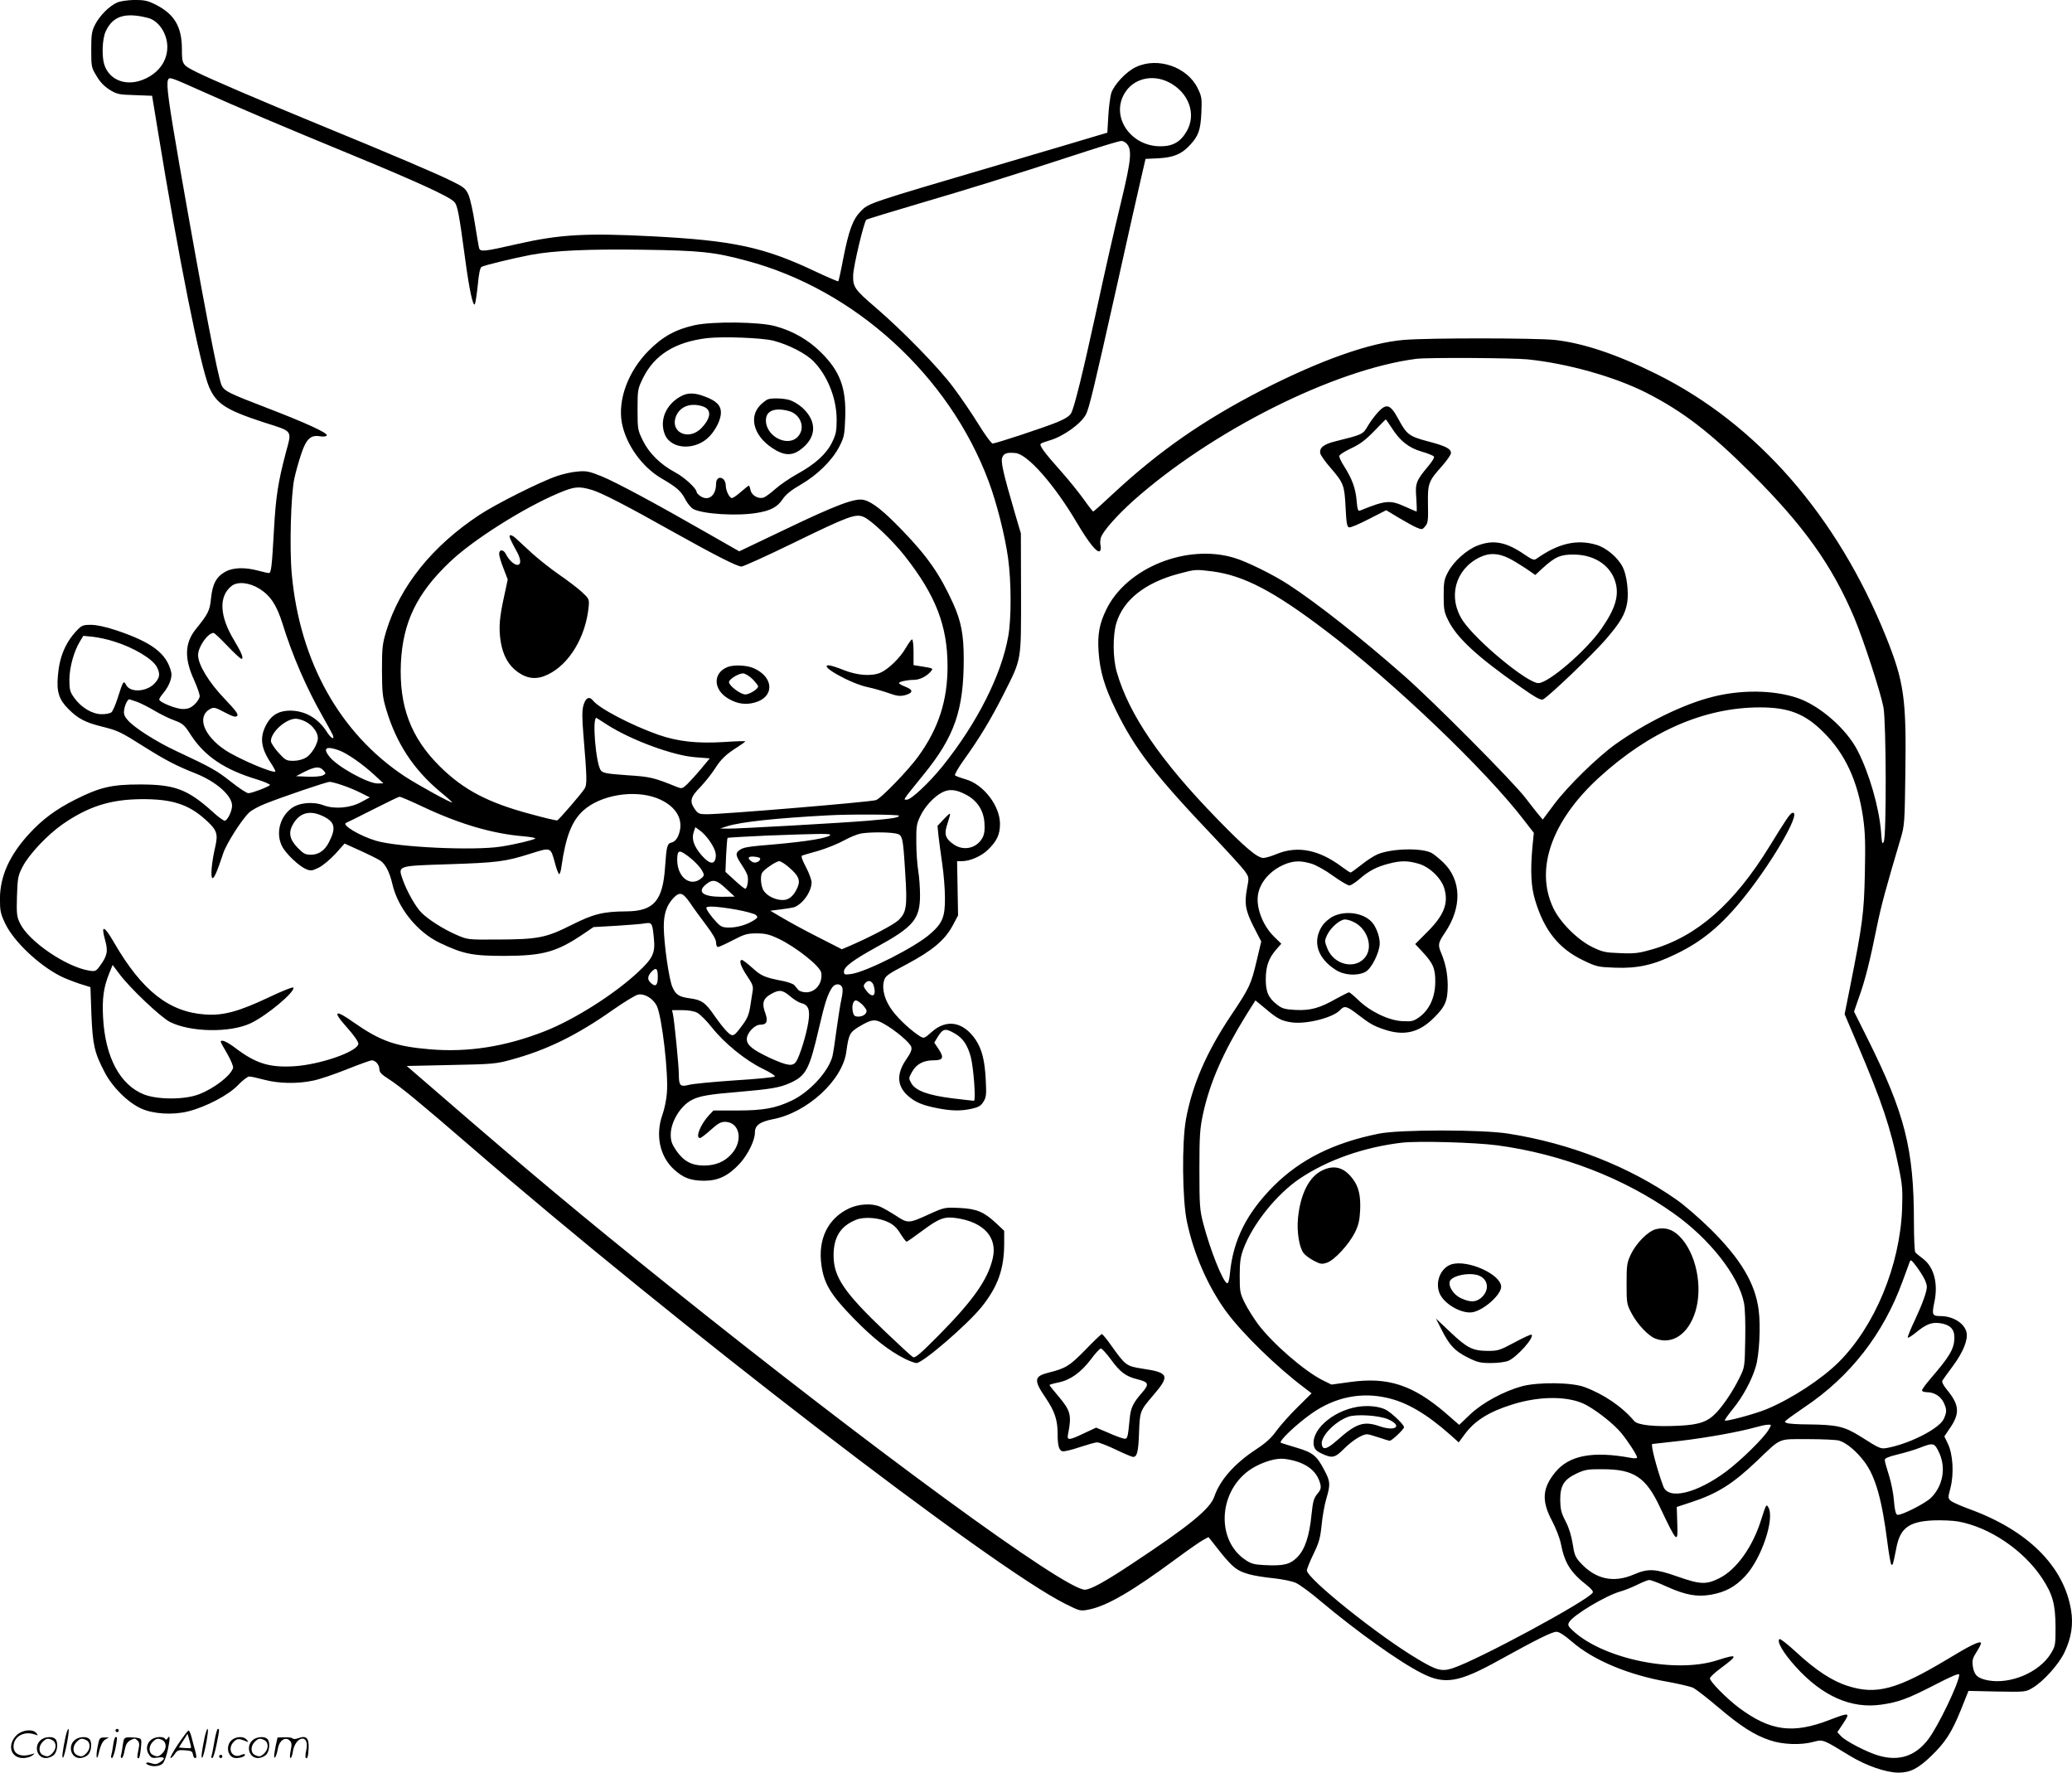 <?xml version="1.0" encoding="UTF-8"?>
<svg xmlns="http://www.w3.org/2000/svg" version="1.0" viewBox="0 0 1280.036 1094.962" preserveAspectRatio="xMidYMid meet">
  <g transform="translate(-0.633,1095.962) scale(0.1,-0.1)" fill="#000000" stroke="none">
    <path d="M730 10944 c-48 -21 -107 -80 -136 -136 -21 -41 -24 -61 -24 -156 0 -104 1 -110 33 -162 21 -37 48 -64 81 -85 45 -28 58 -30 156 -33 l106 -4 33 -201 c130 -799 265 -1470 319 -1598 45 -104 105 -142 337 -218 185 -59 175 -46 137 -188 -48 -182 -62 -273 -73 -473 -13 -232 -17 -270 -32 -270 -7 0 -37 7 -67 15 -82 22 -155 19 -202 -7 -56 -32 -79 -76 -88 -164 -8 -77 -16 -94 -95 -192 -67 -84 -71 -178 -11 -310 20 -44 36 -90 36 -102 0 -12 -14 -35 -31 -51 -24 -22 -41 -29 -73 -29 -42 0 -146 42 -146 59 0 5 11 23 25 39 36 43 57 97 49 130 -28 115 -118 184 -339 258 -66 22 -122 34 -157 34 -49 0 -57 -3 -89 -37 -69 -74 -106 -162 -115 -278 -9 -99 7 -147 65 -205 60 -60 104 -83 209 -109 96 -24 112 -31 262 -126 129 -81 198 -117 315 -163 128 -51 225 -137 225 -199 0 -34 -29 -93 -46 -93 -7 0 -42 25 -76 57 -154 138 -233 167 -448 167 -173 0 -247 -17 -398 -93 -119 -60 -202 -121 -284 -210 -122 -132 -181 -262 -182 -401 0 -76 3 -93 32 -154 51 -109 206 -257 342 -326 25 -13 77 -33 115 -46 l70 -22 6 -169 c8 -188 18 -234 81 -355 48 -93 143 -188 227 -226 74 -34 198 -41 291 -17 110 28 247 100 306 161 28 30 60 54 70 54 11 0 52 -9 93 -20 89 -24 207 -26 303 -5 37 7 130 39 206 69 77 31 147 56 155 56 23 0 47 -28 47 -55 0 -19 14 -33 58 -61 72 -46 201 -153 495 -407 1273 -1102 3233 -2610 3684 -2834 92 -46 92 -46 149 -35 111 23 266 113 539 315 72 53 145 104 164 114 l33 18 27 -34 c119 -153 141 -172 225 -196 28 -8 95 -19 148 -24 56 -6 115 -18 140 -29 24 -11 95 -63 158 -117 217 -182 481 -371 618 -440 144 -74 230 -59 482 81 232 128 324 174 352 174 16 0 49 -21 94 -60 133 -116 353 -208 599 -250 65 -12 134 -28 151 -36 18 -9 88 -63 156 -121 138 -117 222 -171 318 -203 78 -27 192 -31 269 -10 60 16 57 17 227 -87 99 -60 222 -103 299 -103 72 0 121 25 202 103 86 83 126 144 182 282 l48 120 176 -4 c173 -3 177 -3 219 22 67 39 164 147 198 220 43 90 55 172 41 260 -45 274 -270 496 -634 627 -48 18 -96 39 -108 48 -19 17 -20 18 -3 82 22 87 15 207 -16 271 l-22 46 35 52 c62 90 58 143 -19 236 -23 28 -33 49 -28 57 4 7 34 48 65 90 63 85 94 162 84 207 -12 56 -83 101 -160 101 -52 0 -55 8 -39 85 25 117 -2 219 -72 271 -22 16 -42 33 -46 39 -4 5 -8 89 -8 185 0 453 -56 671 -286 1133 l-84 168 30 87 c38 104 68 224 110 432 28 138 57 244 148 550 24 81 25 99 29 400 7 466 -8 568 -119 845 -301 747 -797 1316 -1418 1624 -247 123 -456 192 -630 211 -121 12 -779 13 -931 0 -211 -17 -517 -126 -873 -308 -365 -187 -640 -379 -921 -640 -66 -62 -122 -112 -125 -112 -3 0 -29 33 -57 73 -28 39 -90 117 -139 172 -108 121 -139 164 -128 174 5 4 29 13 54 20 84 24 195 103 225 161 20 39 50 164 189 785 68 308 137 612 152 676 l27 117 81 4 c92 5 142 26 192 80 54 57 67 94 72 201 4 90 2 101 -23 152 -64 131 -246 194 -380 131 -60 -27 -136 -108 -154 -162 -6 -22 -15 -85 -18 -142 l-6 -102 -51 -15 c-28 -9 -303 -90 -611 -181 -822 -242 -812 -239 -861 -289 -50 -51 -74 -117 -110 -300 -13 -71 -27 -131 -29 -133 -2 -2 -66 25 -142 61 -319 151 -508 191 -1008 217 -408 21 -569 12 -830 -47 -210 -48 -231 -50 -239 -26 -3 10 -14 78 -26 151 -11 74 -29 153 -39 177 -17 39 -29 49 -100 84 -87 44 -368 164 -836 356 -343 141 -653 274 -740 317 -94 47 -95 48 -95 147 -1 136 -46 213 -162 272 -48 24 -69 29 -130 29 -42 -1 -88 -7 -108 -16z m190 -95 c66 -16 120 -97 120 -179 0 -84 -49 -156 -135 -196 -110 -52 -220 -15 -254 85 -17 53 -13 160 8 206 44 96 120 120 261 84z m325 -449 c225 -101 507 -221 930 -395 405 -167 609 -260 638 -293 20 -21 29 -71 67 -352 25 -188 49 -299 60 -279 4 8 12 61 18 118 6 68 14 106 23 112 16 10 195 53 303 74 143 27 359 37 693 32 357 -5 442 -14 642 -68 668 -178 1251 -709 1495 -1363 49 -130 101 -335 120 -474 20 -142 21 -373 1 -483 -42 -239 -193 -538 -408 -805 -83 -102 -192 -204 -218 -204 -24 0 -32 -12 104 156 191 235 247 398 247 714 0 149 -16 232 -65 341 -82 181 -158 290 -314 452 -116 120 -183 174 -236 188 -53 15 -170 -29 -493 -184 l-279 -133 -189 108 c-328 188 -570 318 -660 355 -77 31 -95 35 -148 30 -34 -2 -90 -15 -126 -27 -102 -34 -375 -171 -482 -241 -292 -193 -490 -440 -575 -716 -24 -80 -27 -103 -27 -243 1 -139 3 -165 27 -245 62 -207 168 -368 330 -504 43 -35 77 -66 77 -68 0 -9 -216 110 -295 162 -399 265 -646 707 -696 1246 -15 157 -6 497 16 594 8 38 27 105 41 147 31 95 59 122 115 113 23 -4 40 -2 44 5 9 14 -130 78 -370 170 -234 90 -261 103 -279 138 -22 42 -116 533 -261 1362 -67 387 -82 497 -71 525 8 21 13 19 201 -65z m5983 51 c123 -63 171 -197 109 -303 -38 -65 -85 -92 -161 -92 -184 -1 -309 181 -223 326 53 92 172 122 275 69z m-264 -376 c37 -37 32 -97 -30 -355 -51 -212 -87 -369 -160 -705 -78 -358 -130 -568 -149 -605 -10 -20 -35 -36 -87 -58 -83 -34 -380 -132 -400 -132 -7 0 -47 54 -88 121 -41 66 -111 169 -155 227 -88 119 -313 349 -477 490 -133 114 -143 129 -141 202 1 53 66 327 81 342 4 4 153 49 332 102 304 89 543 163 1025 320 110 36 208 65 217 65 9 1 23 -6 32 -14z m2477 -1335 c248 -25 539 -107 735 -206 226 -115 393 -243 650 -499 324 -323 498 -567 635 -890 58 -138 164 -464 181 -555 17 -96 19 -792 2 -829 -9 -21 -12 -12 -17 60 -12 152 -74 366 -146 504 -69 134 -236 279 -373 324 -148 49 -346 51 -522 6 -180 -45 -412 -159 -599 -292 -114 -82 -295 -259 -379 -371 l-71 -95 -21 25 c-12 13 -50 63 -86 109 -79 103 -565 592 -750 755 -259 228 -536 447 -713 562 -93 61 -261 144 -337 166 -293 88 -664 -62 -789 -319 -43 -88 -55 -154 -48 -259 8 -122 36 -217 106 -361 121 -247 243 -404 616 -796 85 -90 167 -180 182 -201 26 -38 26 -39 13 -107 -17 -93 -10 -136 43 -240 l45 -87 -29 -122 c-34 -144 -44 -165 -160 -338 -150 -225 -237 -426 -276 -638 -26 -142 -23 -498 6 -633 42 -201 131 -403 244 -557 99 -134 310 -340 479 -467 l47 -36 -85 -84 c-47 -46 -106 -112 -131 -146 -33 -47 -67 -77 -131 -119 -131 -87 -219 -187 -254 -289 -25 -75 -154 -181 -507 -414 -170 -113 -258 -161 -293 -161 -125 1 -1299 859 -2574 1881 -531 426 -848 690 -1447 1209 l-168 145 273 6 c257 5 279 7 373 33 218 59 404 150 627 307 70 49 140 92 157 95 39 8 93 -25 115 -70 32 -67 73 -421 62 -541 -3 -38 -15 -97 -27 -130 -45 -127 -17 -259 72 -340 58 -52 102 -68 184 -69 89 0 151 30 223 108 50 56 92 142 92 190 0 44 30 66 110 82 213 40 433 242 455 419 14 104 21 118 77 152 78 47 99 50 154 19 70 -39 164 -118 170 -144 5 -16 -4 -38 -31 -76 -63 -92 -58 -168 16 -230 42 -36 89 -55 177 -72 88 -17 144 -18 212 -3 41 9 56 18 71 42 18 28 20 44 15 137 -6 119 -23 188 -63 248 -76 111 -179 129 -271 47 -46 -41 -48 -41 -73 -26 -51 32 -127 101 -167 154 -48 62 -69 133 -55 186 8 32 20 41 142 105 157 84 233 147 282 237 l34 64 -3 168 -3 167 29 0 c50 0 120 30 161 70 56 54 75 95 75 160 0 112 -102 245 -213 276 -31 9 -60 20 -65 24 -4 5 22 50 58 100 95 132 166 251 240 397 116 230 110 201 110 628 l-1 370 -37 125 c-74 254 -89 320 -77 346 10 24 30 30 81 25 75 -7 241 -196 380 -432 73 -123 123 -185 140 -174 6 4 9 19 5 34 -3 15 -2 39 3 52 16 42 100 136 200 226 486 432 1239 810 1747 876 68 9 591 6 686 -3z m-5780 -806 c61 -18 211 -95 508 -262 254 -142 392 -212 418 -212 11 0 155 65 319 145 345 168 386 183 437 161 45 -19 178 -145 253 -241 192 -244 264 -432 264 -682 0 -210 -55 -381 -178 -552 -60 -85 -237 -268 -265 -274 -52 -13 -941 -87 -1044 -87 -46 0 -54 3 -74 31 -34 49 -28 74 34 137 30 32 70 82 89 112 38 60 69 90 142 136 25 16 46 31 46 34 0 3 -60 1 -132 -4 -166 -10 -284 3 -405 45 -169 60 -366 163 -404 212 -23 28 -46 16 -59 -33 -8 -30 -8 -77 0 -173 23 -279 24 -314 7 -340 -21 -33 -158 -191 -168 -195 -5 -2 -77 15 -161 38 -267 71 -417 150 -564 295 -180 178 -253 373 -241 640 12 250 98 429 301 622 141 136 460 337 672 426 99 42 125 44 205 21z m3836 -504 c194 -26 378 -122 698 -365 416 -314 997 -870 1228 -1174 l59 -76 -9 -90 c-13 -148 -8 -245 17 -326 56 -187 146 -299 296 -371 83 -40 92 -42 199 -46 137 -5 235 16 374 84 180 86 308 199 467 409 173 230 309 481 252 463 -14 -5 -38 -40 -138 -203 -219 -357 -450 -561 -731 -641 -77 -22 -105 -26 -193 -22 -92 3 -109 7 -172 37 -93 46 -199 152 -242 242 -114 240 -10 537 281 804 315 288 653 435 997 435 178 0 279 -40 394 -156 132 -132 209 -299 242 -524 13 -92 15 -161 11 -345 -5 -244 -14 -313 -91 -700 l-34 -170 83 -195 c147 -345 201 -507 251 -750 23 -110 25 -141 21 -260 -14 -349 -168 -721 -391 -944 -107 -106 -292 -227 -446 -291 -67 -28 -251 -78 -258 -70 -3 2 20 35 50 72 61 74 117 178 141 261 22 72 31 250 18 349 -21 164 -109 313 -295 498 -67 66 -161 148 -211 183 -291 205 -658 349 -1040 409 -162 26 -672 26 -800 0 -279 -56 -484 -158 -650 -323 -167 -168 -250 -333 -270 -537 -4 -44 -11 -67 -18 -64 -26 8 -106 210 -148 372 -21 82 -23 112 -23 330 0 211 3 252 22 342 42 195 125 383 266 611 l58 92 61 -50 c75 -64 101 -77 165 -86 92 -12 255 30 298 77 25 28 41 24 103 -24 80 -61 101 -74 170 -97 122 -41 215 -19 307 74 69 68 84 104 84 201 -1 71 -13 132 -40 197 -22 52 -20 63 24 128 105 156 101 323 -11 432 -27 25 -59 52 -73 59 -61 32 -242 28 -330 -7 -23 -9 -70 -39 -103 -66 -33 -26 -63 -48 -67 -48 -4 0 -27 15 -51 33 -143 108 -276 134 -404 82 -33 -14 -71 -25 -84 -25 -37 0 -115 66 -283 239 -353 362 -548 648 -623 911 -24 85 -25 226 -2 301 43 143 178 250 387 305 100 27 104 27 207 14z m-5888 -107 c68 -43 106 -100 142 -214 61 -198 149 -400 247 -572 32 -56 61 -110 65 -119 11 -32 -12 -19 -37 20 -54 85 -134 131 -226 132 -65 0 -110 -23 -140 -72 -51 -83 -46 -151 16 -246 20 -30 34 -56 31 -58 -13 -13 -227 78 -309 132 -135 90 -178 209 -92 255 22 11 31 9 89 -22 50 -26 67 -31 76 -22 10 10 -8 33 -78 107 -96 100 -163 210 -163 269 0 51 60 137 96 137 5 0 43 -36 85 -80 42 -44 81 -80 87 -80 16 0 0 39 -44 112 -92 151 -98 274 -17 338 37 29 109 22 172 -17z m-901 -325 c122 -37 241 -108 267 -158 22 -42 19 -66 -12 -100 -48 -54 -152 -61 -177 -12 -16 30 -19 26 -51 -75 -14 -45 -32 -86 -40 -93 -9 -7 -36 -13 -61 -12 -58 0 -127 42 -169 101 -27 38 -30 51 -30 114 1 76 28 174 66 236 l20 33 60 -6 c34 -4 91 -16 127 -28z m143 -373 c24 -9 73 -33 109 -55 36 -21 91 -49 123 -60 53 -20 63 -28 102 -90 86 -132 209 -215 409 -275 48 -15 84 -31 80 -35 -14 -13 -112 -50 -133 -50 -11 0 -59 32 -107 70 -87 69 -122 89 -336 189 -125 58 -265 147 -303 193 -22 25 -26 39 -21 66 4 28 21 62 31 62 1 0 22 -7 46 -15z m2909 -144 c150 -95 406 -189 543 -199 l88 -7 -54 -65 c-30 -36 -69 -78 -86 -95 -30 -28 -33 -28 -64 -16 -140 57 -163 63 -307 72 -123 9 -148 13 -161 29 -32 37 -57 342 -26 324 6 -4 37 -24 67 -43z m-1860 18 c40 -23 70 -65 70 -98 0 -36 -39 -101 -73 -121 -20 -12 -50 -20 -79 -20 -43 0 -49 4 -92 51 -25 28 -46 60 -46 71 0 55 92 138 154 138 15 0 45 -9 66 -21z m200 -174 c50 -18 148 -86 222 -155 l53 -49 -35 -1 c-62 0 -250 104 -299 166 -42 53 -20 67 59 39z m-96 -124 c17 -19 17 -20 -3 -31 -12 -6 -53 -10 -94 -8 l-72 3 54 28 c65 32 92 34 115 8z m118 -92 c34 -11 86 -33 115 -48 l54 -27 -52 -28 c-68 -38 -166 -46 -233 -21 -66 25 -153 17 -200 -19 -72 -54 -97 -156 -57 -234 23 -46 105 -123 148 -141 29 -12 37 -11 78 9 25 12 70 50 103 85 l57 64 97 -44 c53 -24 109 -52 123 -61 32 -21 58 -71 75 -144 34 -149 153 -297 292 -364 147 -70 202 -81 403 -81 238 1 321 24 489 138 l59 40 141 8 c77 5 157 11 177 15 43 7 46 2 55 -95 9 -89 -7 -122 -101 -209 -145 -135 -393 -292 -575 -363 -243 -95 -473 -131 -708 -111 -213 18 -306 51 -472 167 -115 82 -132 70 -42 -30 43 -48 72 -89 72 -102 0 -48 -238 -131 -401 -140 -149 -8 -231 17 -356 111 -53 41 -93 58 -93 40 0 -3 18 -37 41 -75 23 -41 38 -77 35 -87 -16 -48 -117 -126 -211 -162 -87 -34 -254 -34 -339 -1 -149 59 -240 231 -253 476 -6 119 3 185 38 272 l21 52 43 -57 c63 -85 254 -266 311 -295 127 -64 372 -68 499 -8 99 47 273 192 264 220 -2 6 -66 -19 -152 -60 -184 -87 -281 -114 -392 -106 -224 15 -391 146 -564 444 -62 108 -83 113 -55 14 19 -68 13 -96 -34 -160 -23 -31 -28 -33 -65 -27 -142 23 -374 181 -427 292 -20 40 -22 58 -19 167 4 112 6 127 34 181 39 77 154 199 249 265 158 109 293 152 481 154 190 2 293 -30 398 -124 73 -65 82 -89 63 -170 -22 -95 -30 -185 -18 -193 10 -6 29 37 67 152 19 59 117 213 161 253 16 15 61 39 99 54 108 43 378 135 398 135 10 0 45 -9 79 -21z m3846 -55 c73 -36 115 -98 120 -178 3 -43 0 -68 -12 -91 -35 -65 -115 -84 -177 -42 -49 33 -60 60 -45 111 30 97 31 94 -15 48 l-41 -44 6 -61 c4 -34 14 -111 23 -172 9 -60 17 -155 17 -210 1 -119 -15 -158 -91 -224 -92 -82 -395 -235 -489 -248 -40 -5 -44 -4 -44 15 0 29 54 70 197 149 234 128 273 175 273 324 0 46 -5 113 -11 149 -6 36 -12 115 -12 176 -1 101 2 116 26 165 28 58 84 118 132 143 43 23 84 20 143 -10z m-1905 -24 c122 -47 174 -137 133 -234 -9 -21 -23 -36 -39 -40 -29 -7 -33 -20 -42 -151 -14 -211 -70 -274 -240 -275 -144 -1 -203 -16 -340 -85 -158 -79 -205 -88 -460 -89 -180 -1 -180 -1 -251 30 -80 35 -171 93 -214 136 -36 35 -91 134 -116 205 -30 86 -34 84 279 94 304 10 354 16 509 65 131 41 125 43 154 -62 9 -35 21 -64 25 -64 4 0 11 21 14 48 26 183 64 282 136 346 106 95 311 129 452 76z m-1444 -54 c227 -107 429 -166 619 -182 46 -4 79 -10 75 -14 -10 -9 -127 -37 -213 -50 -169 -26 -635 -4 -770 36 -101 30 -217 99 -185 111 6 2 80 39 165 82 85 43 159 79 164 79 6 1 71 -27 145 -62z m-624 -55 c80 -36 90 -73 44 -163 -26 -52 -64 -78 -112 -78 -35 0 -46 6 -84 45 -50 53 -57 96 -22 151 39 63 100 79 174 45z m3565 0 c0 -12 -40 -18 -190 -31 -167 -14 -809 -50 -868 -49 l-47 1 44 14 c86 27 303 50 621 67 137 8 440 6 440 -2z m-1171 -154 c35 -52 45 -81 37 -113 -10 -37 -40 -29 -85 22 -48 55 -64 102 -49 144 l10 30 29 -21 c16 -11 42 -39 58 -62z m1146 45 c48 -9 49 -10 64 -252 13 -200 7 -238 -43 -285 -30 -28 -171 -102 -295 -156 l-54 -23 -141 72 c-78 39 -177 93 -221 119 l-80 47 63 8 c34 4 71 10 82 13 53 17 110 96 110 154 0 16 -16 59 -35 95 -25 47 -31 68 -23 71 7 3 54 16 103 30 50 15 119 43 155 63 36 20 83 39 105 43 54 9 161 9 210 1z m-401 -12 c-17 -17 -141 -38 -332 -55 -191 -16 -207 -19 -234 -42 -19 -17 -15 -32 22 -88 15 -22 30 -50 34 -63 8 -26 -1 -82 -14 -82 -5 0 -34 23 -65 52 l-57 52 4 103 c3 57 7 105 9 107 2 2 110 8 239 14 347 13 406 14 394 2z m-894 -117 c41 -27 91 -76 105 -104 13 -23 12 -28 -3 -42 -67 -61 -152 1 -152 111 0 56 10 63 50 35z m463 -28 c-3 -19 -32 -30 -50 -19 -33 21 -27 36 13 32 22 -2 38 -7 37 -13z m175 -51 c61 -52 74 -80 56 -124 -23 -54 -53 -80 -92 -80 -45 0 -97 25 -118 58 -17 26 -23 90 -9 111 12 21 87 71 105 71 9 0 35 -16 58 -36z m3229 21 c28 -8 89 -42 134 -75 46 -33 92 -60 101 -60 9 0 38 18 63 40 57 50 107 76 182 95 73 19 116 19 184 -1 69 -20 142 -92 159 -156 25 -91 -4 -163 -107 -266 l-74 -74 44 -47 c67 -72 81 -104 80 -189 -1 -93 -36 -169 -97 -214 -38 -27 -46 -29 -107 -26 -84 4 -199 60 -271 130 -27 26 -53 48 -58 48 -4 0 -39 -18 -78 -39 -102 -58 -158 -74 -250 -70 -68 4 -84 8 -115 32 -55 42 -72 80 -71 162 1 79 19 127 65 180 l31 35 -44 43 c-73 71 -117 190 -98 271 18 79 86 149 177 182 50 17 88 17 150 -1z m-3615 -155 l53 -49 -80 -1 c-116 0 -155 30 -97 77 41 34 65 29 124 -27z m-223 -87 c21 -32 67 -94 100 -138 40 -53 61 -89 61 -107 0 -16 5 -28 12 -28 6 0 48 19 92 42 71 37 89 42 146 42 53 0 79 -6 134 -32 109 -51 261 -172 266 -212 9 -64 -35 -120 -94 -120 -19 0 -41 7 -48 15 -7 9 -19 22 -25 30 -7 7 -39 19 -70 25 -114 22 -134 31 -189 81 -30 27 -59 49 -64 49 -21 0 -8 -39 31 -98 35 -51 40 -67 35 -94 -3 -18 -10 -61 -15 -95 -7 -47 -18 -75 -45 -111 -56 -77 -62 -80 -97 -46 -17 16 -53 62 -80 101 -54 79 -79 97 -152 106 -66 9 -86 22 -107 70 -21 49 -51 259 -53 367 -1 84 17 137 60 183 39 40 57 34 102 -30z m285 -42 c60 -11 115 -26 123 -34 12 -12 11 -16 -12 -31 -42 -28 -104 -46 -154 -46 -40 0 -52 5 -78 33 -34 36 -63 77 -63 89 0 13 68 9 184 -11z m-484 -416 c0 -51 -13 -64 -41 -39 -25 22 -24 42 2 71 29 30 39 21 39 -32z m1330 -44 c5 -11 10 -32 10 -46 0 -34 -25 -31 -53 7 -17 22 -18 30 -7 43 17 21 37 19 50 -4z m-192 -18 c6 -10 5 -36 -3 -72 -7 -31 -20 -114 -30 -186 -9 -71 -21 -148 -26 -170 -25 -95 -141 -221 -252 -274 -99 -47 -174 -61 -338 -61 l-145 0 -26 -27 c-55 -59 -88 -143 -57 -143 6 0 36 23 66 50 42 38 62 50 87 50 91 0 116 -114 43 -197 -43 -49 -99 -73 -172 -73 -76 0 -126 27 -172 94 -26 39 -33 58 -33 97 0 79 60 178 130 214 48 25 107 35 290 50 198 17 252 26 315 54 101 45 121 83 180 337 37 159 53 209 81 252 17 26 49 29 62 5z m-321 -57 c22 -19 52 -38 67 -42 47 -11 58 -41 46 -118 -13 -82 -54 -213 -76 -245 -21 -30 -54 -25 -160 23 -108 51 -144 79 -144 117 0 38 48 89 83 89 41 0 49 21 31 72 -22 59 -14 89 33 116 52 30 73 28 120 -12z m447 -52 c14 -15 26 -32 26 -38 0 -20 -23 -36 -51 -36 -22 0 -29 6 -34 30 -8 36 2 70 19 70 7 0 25 -12 40 -26z m-1021 -50 c18 -9 59 -50 92 -92 76 -96 206 -202 313 -254 46 -22 80 -44 75 -48 -4 -5 -116 -16 -248 -24 -132 -9 -260 -21 -284 -28 -52 -13 -61 -5 -61 65 0 52 -27 325 -36 370 l-6 27 62 0 c37 0 75 -6 93 -16z m1593 -129 c50 -29 78 -71 98 -146 17 -67 32 -269 19 -269 -5 0 -64 7 -132 15 -151 19 -227 47 -254 92 -18 32 -18 33 4 72 27 48 70 71 133 71 59 0 66 16 31 69 l-27 40 21 35 c33 53 47 56 107 21z m3349 -690 c397 -53 786 -203 1093 -422 221 -157 398 -383 432 -550 7 -32 10 -125 8 -226 -3 -170 -3 -173 -35 -237 -40 -82 -98 -168 -143 -216 -53 -56 -104 -75 -228 -81 -150 -8 -259 3 -280 29 -74 88 -188 166 -308 210 -78 29 -284 31 -384 5 -113 -31 -242 -100 -320 -173 l-69 -66 -85 74 c-202 173 -356 223 -587 191 l-117 -16 -53 26 c-114 57 -307 224 -400 346 -27 37 -64 95 -82 131 -30 61 -32 71 -32 170 0 84 5 117 23 165 57 154 207 340 349 435 172 115 394 193 628 221 103 12 452 2 590 -16z m2638 -822 c10 -18 17 -41 17 -52 0 -30 -27 -105 -76 -210 -25 -52 -43 -98 -42 -103 2 -5 24 9 50 30 63 52 98 66 151 58 60 -9 87 -36 87 -87 0 -70 -27 -116 -147 -255 -29 -34 -53 -66 -53 -73 0 -6 14 -11 30 -11 45 0 85 -25 104 -64 20 -43 20 -59 0 -102 -27 -57 -195 -145 -333 -175 -57 -12 -54 -13 -182 68 -100 62 -143 72 -324 74 -60 0 -118 4 -128 8 -18 6 -18 7 0 22 10 9 59 43 108 77 281 188 487 452 605 777 18 50 37 101 42 114 8 23 9 22 42 -20 18 -24 40 -58 49 -76z m-3313 -739 c118 -27 239 -98 382 -224 l56 -50 37 50 c61 83 149 139 294 184 174 55 357 53 460 -5 75 -42 170 -119 213 -171 42 -51 98 -138 98 -151 0 -6 -16 -7 -37 -3 -238 44 -383 16 -469 -89 -80 -98 -85 -176 -20 -299 24 -45 49 -110 55 -142 24 -122 60 -178 165 -260 24 -19 36 -35 32 -42 -31 -50 -707 -415 -865 -467 -67 -22 -99 -14 -214 55 -240 141 -687 499 -687 549 0 9 18 55 41 102 34 70 42 99 50 179 5 52 18 125 29 162 26 88 25 106 -11 174 -47 91 -72 111 -169 140 -47 14 -92 28 -100 31 -20 6 92 113 190 182 144 101 307 134 470 95z m2353 -195 c-29 -51 -171 -190 -263 -259 -183 -136 -357 -177 -388 -92 -41 110 -80 262 -68 262 2 0 82 9 178 20 167 20 359 55 463 84 28 8 60 15 73 15 23 1 23 1 5 -30z m435 -68 c46 -14 108 -66 158 -133 67 -91 107 -233 140 -494 9 -71 20 -133 24 -138 9 -9 11 -2 31 99 23 125 77 166 228 173 53 2 123 -1 156 -7 195 -36 403 -178 517 -350 66 -101 82 -160 83 -302 0 -112 -1 -117 -30 -165 -72 -115 -248 -190 -388 -164 -64 13 -84 31 -93 86 -5 38 -2 50 24 91 17 26 29 51 26 55 -8 12 -65 -15 -208 -102 -310 -186 -438 -221 -613 -165 -97 30 -199 97 -321 210 -51 47 -97 83 -102 80 -20 -12 22 -85 99 -170 164 -182 343 -262 529 -235 106 15 161 35 327 120 108 56 155 76 155 65 0 -48 -130 -319 -192 -400 -80 -104 -181 -137 -309 -99 -70 21 -200 88 -229 119 l-23 25 37 55 c44 67 39 68 -84 21 -227 -88 -366 -70 -560 74 -75 56 -180 162 -180 182 0 8 29 35 64 61 114 84 111 93 -19 51 -259 -84 -704 8 -892 183 -29 27 -33 35 -23 52 23 43 230 167 320 191 24 7 70 25 102 41 32 16 65 29 74 29 9 0 57 -18 107 -41 116 -52 186 -65 273 -50 89 16 149 48 210 113 102 107 187 360 144 428 -12 20 -13 18 -45 -82 -52 -165 -152 -305 -257 -357 -81 -41 -118 -39 -258 10 -139 49 -182 51 -270 13 -125 -54 -236 -30 -329 71 -33 36 -39 51 -49 118 -8 50 -23 100 -44 140 -27 52 -32 73 -33 132 0 89 23 126 104 164 50 23 68 26 161 25 190 0 265 -50 351 -234 107 -225 112 -230 107 -96 l-3 97 85 28 c164 53 261 114 410 256 153 146 127 135 313 135 89 0 177 -4 195 -9z m619 -77 c42 -93 22 -203 -51 -276 -36 -36 -189 -113 -209 -105 -9 3 -16 31 -20 84 -3 44 -17 115 -31 159 -14 43 -26 86 -26 95 0 11 21 20 78 34 42 10 104 28 137 41 87 34 92 32 122 -32z m-3980 -49 c89 -26 140 -74 157 -147 4 -20 0 -34 -20 -57 -21 -25 -27 -46 -35 -123 -13 -136 -41 -220 -89 -268 -45 -45 -86 -54 -203 -48 -60 3 -82 8 -115 31 -181 119 -171 413 18 552 56 41 144 74 201 74 19 1 58 -6 86 -14z M4298 8951 c-117 -26 -198 -70 -284 -157 -127 -127 -192 -304 -166 -446 25 -134 125 -274 246 -344 94 -55 120 -78 146 -129 13 -25 36 -53 50 -60 60 -31 268 -44 390 -24 87 14 129 36 162 86 20 29 52 55 111 89 102 59 194 149 238 234 31 61 33 73 37 181 6 184 -32 286 -152 404 -77 76 -173 131 -281 160 -97 27 -386 30 -497 6z m487 -96 c95 -25 200 -79 248 -128 86 -89 141 -227 142 -357 0 -73 -4 -93 -28 -142 -35 -72 -104 -135 -215 -196 -47 -26 -108 -68 -136 -93 -28 -25 -61 -49 -72 -53 -33 -10 -74 13 -81 46 -3 15 -8 28 -10 28 -3 0 -26 -18 -51 -40 -25 -22 -50 -39 -56 -37 -16 5 -36 48 -36 78 0 15 -7 32 -15 39 -23 19 -45 4 -45 -29 0 -72 -46 -109 -95 -77 -14 9 -25 21 -25 26 0 22 -76 92 -133 122 -90 48 -161 118 -199 196 -32 65 -33 71 -33 192 0 123 1 127 34 195 71 143 198 222 396 246 101 11 339 2 410 -16z M4215 8513 c-95 -50 -137 -150 -101 -238 40 -95 194 -99 277 -9 40 43 69 104 69 145 0 44 -28 73 -99 99 -61 24 -105 25 -146 3z m134 -64 c54 -19 51 -69 -7 -131 -82 -88 -205 -26 -156 78 27 56 92 77 163 53z M4750 8493 c-8 -3 -27 -17 -42 -31 -78 -73 -48 -192 68 -269 73 -49 123 -51 178 -9 98 74 101 174 8 258 -22 20 -58 41 -79 47 -40 11 -107 13 -133 4z m132 -73 c69 -20 100 -100 58 -152 -58 -75 -199 -10 -202 92 -2 62 53 85 144 60z M8518 8412 c-20 -22 -48 -60 -63 -86 -29 -50 -33 -51 -197 -92 -75 -18 -103 -41 -95 -76 4 -13 32 -53 63 -88 81 -94 86 -107 93 -244 5 -101 9 -121 22 -124 10 -2 65 22 123 52 l106 54 78 -47 c44 -26 94 -54 112 -61 31 -13 34 -12 52 10 16 19 18 38 16 134 -2 129 2 142 87 237 30 34 55 70 55 80 0 27 -33 44 -145 73 -115 31 -128 41 -182 141 -48 88 -72 95 -125 37z m85 -94 c52 -82 105 -124 186 -148 39 -11 73 -25 76 -31 4 -5 -11 -30 -32 -55 -78 -93 -85 -109 -77 -201 3 -46 4 -83 1 -83 -2 0 -34 14 -70 30 -93 42 -120 40 -278 -24 -13 -6 -17 4 -22 63 -6 74 -29 136 -78 212 -16 25 -29 52 -29 61 0 8 30 28 73 48 55 26 89 51 142 106 39 40 71 73 72 73 1 1 18 -23 36 -51z M9133 7589 c-67 -26 -147 -98 -181 -163 -24 -45 -27 -62 -27 -146 0 -84 3 -102 28 -152 53 -108 178 -224 441 -408 101 -71 132 -88 146 -80 36 19 302 273 382 365 95 109 125 161 137 233 10 65 -3 171 -28 219 -30 59 -101 119 -162 137 -121 36 -235 10 -371 -86 -14 -10 -26 -6 -70 24 -116 80 -195 96 -295 57z m199 -80 c24 -12 69 -40 101 -61 l58 -40 42 39 c80 73 113 88 197 87 127 -1 226 -67 256 -170 24 -83 0 -164 -87 -289 -92 -133 -326 -335 -389 -335 -68 0 -383 260 -467 386 -93 141 -49 313 100 389 62 31 119 30 189 -6z M5253 3496 c-132 -62 -195 -190 -172 -352 16 -114 57 -182 197 -326 122 -125 218 -201 319 -252 29 -14 61 -26 71 -26 39 0 313 236 402 346 101 126 140 235 140 394 l0 77 -49 46 c-76 71 -121 90 -227 95 -90 4 -93 4 -184 -37 -131 -60 -134 -60 -210 -10 -36 23 -79 48 -97 55 -51 22 -131 17 -190 -10z m241 -86 c32 -15 54 -36 75 -71 17 -27 34 -49 38 -49 5 0 50 32 101 70 100 74 134 87 209 75 168 -25 253 -120 222 -249 -30 -130 -120 -258 -329 -470 -119 -120 -150 -147 -164 -139 -9 5 -86 76 -172 158 -254 242 -318 337 -318 470 0 114 44 183 142 221 49 19 140 12 196 -16z M6710 2620 c-96 -98 -120 -113 -225 -139 -91 -23 -94 -46 -19 -156 55 -81 74 -136 74 -219 0 -76 8 -104 29 -111 9 -3 57 8 106 25 49 16 98 30 109 30 12 0 64 -20 116 -45 52 -25 100 -45 106 -45 25 0 33 32 37 148 5 134 5 136 87 232 105 122 98 141 -64 165 -103 16 -106 19 -198 148 -26 37 -51 66 -55 66 -5 -1 -51 -45 -103 -99z m160 -59 c56 -77 92 -104 162 -121 72 -18 76 -30 28 -85 -55 -63 -69 -93 -75 -162 -12 -123 -13 -126 -43 -118 -15 4 -58 20 -95 37 l-69 29 -75 -35 c-92 -44 -106 -45 -99 -8 24 120 17 147 -60 238 -30 35 -54 65 -54 68 0 3 25 10 55 16 74 15 139 62 200 142 27 37 56 68 62 68 7 0 35 -31 63 -69z M3156 7652 c-5 -8 2 -25 47 -107 9 -16 17 -40 17 -52 0 -46 -57 -18 -89 45 -15 29 -41 29 -41 0 0 -12 12 -53 27 -90 l26 -68 -21 -98 c-31 -139 -35 -199 -23 -283 14 -88 49 -151 108 -192 60 -42 118 -47 186 -13 131 64 232 232 250 418 4 46 3 49 -42 91 -25 23 -88 71 -139 106 -51 35 -128 96 -170 134 -42 39 -89 82 -103 95 -15 13 -29 19 -33 14z M5602 6957 c-34 -60 -108 -132 -157 -153 -56 -23 -140 -17 -225 16 -41 17 -84 30 -94 30 -66 0 135 -113 241 -135 35 -7 92 -24 127 -36 52 -19 71 -21 102 -14 52 14 54 33 5 52 -23 9 -41 19 -41 23 0 9 51 20 92 20 34 0 76 20 102 49 20 23 22 22 -66 36 l-38 6 0 79 c0 44 -4 80 -9 80 -5 0 -22 -24 -39 -53z M4500 6839 c-91 -37 -88 -140 6 -195 54 -32 106 -40 163 -24 122 33 120 155 -4 211 -43 20 -125 24 -165 8z m155 -74 c19 -20 35 -40 35 -45 0 -16 -53 -50 -79 -50 -30 0 -101 54 -101 76 0 18 58 54 87 54 12 0 38 -16 58 -35z M8242 5299 c-24 -12 -54 -38 -67 -58 -63 -96 -31 -200 84 -273 52 -33 132 -38 182 -12 38 19 89 122 89 177 0 42 -22 101 -48 130 -52 58 -162 74 -240 36z m137 -40 c74 -42 107 -142 67 -204 -58 -89 -200 -60 -241 49 -16 41 -16 46 0 80 23 47 79 96 111 96 15 0 43 -9 63 -21z M8173 3729 c-80 -39 -134 -147 -148 -295 -8 -81 7 -178 34 -214 10 -14 39 -35 64 -48 40 -21 50 -23 81 -12 46 15 136 113 173 187 22 45 29 75 32 137 4 90 -9 146 -46 194 -54 72 -116 88 -190 51z M10237 3367 c-49 -12 -123 -86 -156 -157 -24 -50 -26 -66 -26 -180 0 -121 1 -127 32 -185 35 -66 103 -138 146 -154 105 -40 204 28 247 167 48 156 3 366 -100 467 -43 42 -88 55 -143 42z M8974 3150 c-67 -21 -104 -109 -74 -180 28 -66 137 -128 204 -116 70 13 176 108 176 157 0 76 -205 169 -306 139z m176 -73 c55 -28 56 -95 3 -137 -32 -25 -66 -25 -120 0 -46 20 -81 74 -70 105 15 38 134 59 187 32z M8910 2750 c50 -100 83 -135 162 -175 62 -31 80 -35 145 -35 41 0 89 6 108 14 53 23 161 144 143 161 -3 4 -50 -18 -104 -47 -93 -50 -103 -53 -169 -53 -92 1 -126 18 -232 119 l-86 81 33 -65z M8390 2269 c-156 -27 -290 -149 -266 -244 5 -18 19 -32 49 -45 64 -30 81 -26 139 33 51 50 110 87 140 87 8 0 41 -9 73 -20 32 -11 62 -20 67 -20 13 0 88 71 88 84 0 16 -79 91 -115 109 -42 20 -110 27 -175 16z m193 -77 c91 -41 45 -77 -55 -42 -97 33 -143 18 -261 -87 -63 -56 -90 -63 -95 -25 -7 49 79 139 163 170 48 18 192 9 248 -16z M411 230 c-18 -85 -24 -135 -15 -127 12 11 43 177 33 177 -4 0 -12 -22 -18 -50z M720 270 c0 -5 5 -10 10 -10 6 0 10 5 10 10 0 6 -4 10 -10 10 -5 0 -10 -4 -10 -10z M1271 230 c-18 -85 -24 -135 -15 -127 12 11 43 177 33 177 -4 0 -12 -22 -18 -50z M1331 203 c-7 -42 -15 -82 -18 -90 -3 -7 -1 -13 5 -13 5 0 17 37 26 83 19 95 19 97 8 97 -4 0 -14 -34 -21 -77z M111 243 c-63 -59 -40 -143 38 -143 20 0 46 7 57 16 18 14 18 15 -6 7 -64 -19 -110 0 -110 48 0 61 63 98 130 75 22 -8 23 -7 11 8 -22 27 -85 21 -120 -11z M1106 185 c-31 -47 -52 -85 -46 -85 5 0 17 11 26 25 15 23 23 26 63 23 39 -3 46 -6 49 -25 2 -13 8 -23 13 -23 11 0 11 6 0 50 -6 19 -15 54 -21 78 -6 23 -14 42 -19 42 -4 0 -33 -38 -65 -85z m80 -22 c-2 -3 -20 -3 -40 -1 l-35 3 27 42 27 43 12 -42 c7 -23 11 -43 9 -45z M263 215 c-50 -35 -31 -115 27 -115 17 0 39 9 50 20 22 22 27 79 8 98 -16 16 -59 15 -85 -3z m68 -5 c25 -14 25 -54 -1 -80 -23 -23 -33 -24 -61 -10 -25 14 -25 54 1 80 23 23 33 24 61 10z M473 215 c-50 -35 -31 -115 27 -115 17 0 39 9 50 20 22 22 27 79 8 98 -16 16 -59 15 -85 -3z m68 -5 c25 -14 25 -54 -1 -80 -23 -23 -33 -24 -61 -10 -25 14 -25 54 1 80 23 23 33 24 61 10z M610 173 c-12 -56 -8 -100 5 -48 13 57 26 83 48 93 20 9 19 10 -10 9 -31 0 -33 -2 -43 -54z M706 183 c-4 -27 -9 -56 -12 -65 -3 -10 -1 -18 4 -18 5 0 14 26 21 57 13 68 13 73 2 73 -5 0 -12 -21 -15 -47z M765 181 c-3 -25 -8 -54 -11 -63 -3 -10 -1 -18 4 -18 6 0 14 21 18 47 7 36 15 51 36 63 25 13 29 13 43 -1 13 -13 14 -24 6 -60 -9 -41 -8 -59 5 -47 3 3 8 31 11 61 5 53 4 56 -18 61 -13 3 -38 4 -56 4 -29 -1 -32 -4 -38 -47z M943 215 c-30 -21 -38 -62 -17 -92 14 -22 21 -25 55 -20 45 6 50 -5 14 -29 -20 -13 -31 -14 -55 -6 -30 11 -44 -1 -14 -12 30 -12 71 -6 87 12 9 10 23 49 31 87 14 68 13 93 -3 66 -6 -9 -11 -10 -15 -2 -10 16 -58 14 -83 -4z m68 -5 c25 -14 25 -54 -1 -80 -23 -23 -33 -24 -61 -10 -25 14 -25 54 1 80 23 23 33 24 61 10z M1443 215 c-47 -33 -32 -115 21 -115 31 0 56 10 56 21 0 5 -11 4 -24 -2 -55 -25 -89 38 -45 82 20 20 31 21 74 3 18 -7 18 -6 6 9 -17 21 -59 22 -88 2z M1573 215 c-50 -35 -31 -115 27 -115 17 0 39 9 50 20 22 22 27 79 8 98 -16 16 -59 15 -85 -3z m68 -5 c25 -14 25 -54 -1 -80 -23 -23 -33 -24 -61 -10 -25 14 -25 54 1 80 23 23 33 24 61 10z M1710 178 c-5 -27 -10 -57 -10 -66 1 -27 16 5 24 51 9 47 47 71 72 45 13 -13 14 -24 6 -62 -5 -25 -6 -46 -1 -46 5 0 12 19 15 42 7 43 33 78 59 78 23 0 33 -29 23 -73 -5 -22 -6 -42 -3 -45 10 -11 15 6 18 58 3 64 -15 81 -63 63 -18 -7 -32 -7 -36 -2 -3 5 -25 8 -49 7 l-44 -1 -11 -49z M1360 110 c0 -5 5 -10 10 -10 6 0 10 5 10 10 0 6 -4 10 -10 10 -5 0 -10 -4 -10 -10z"></path>
  </g>
</svg>
